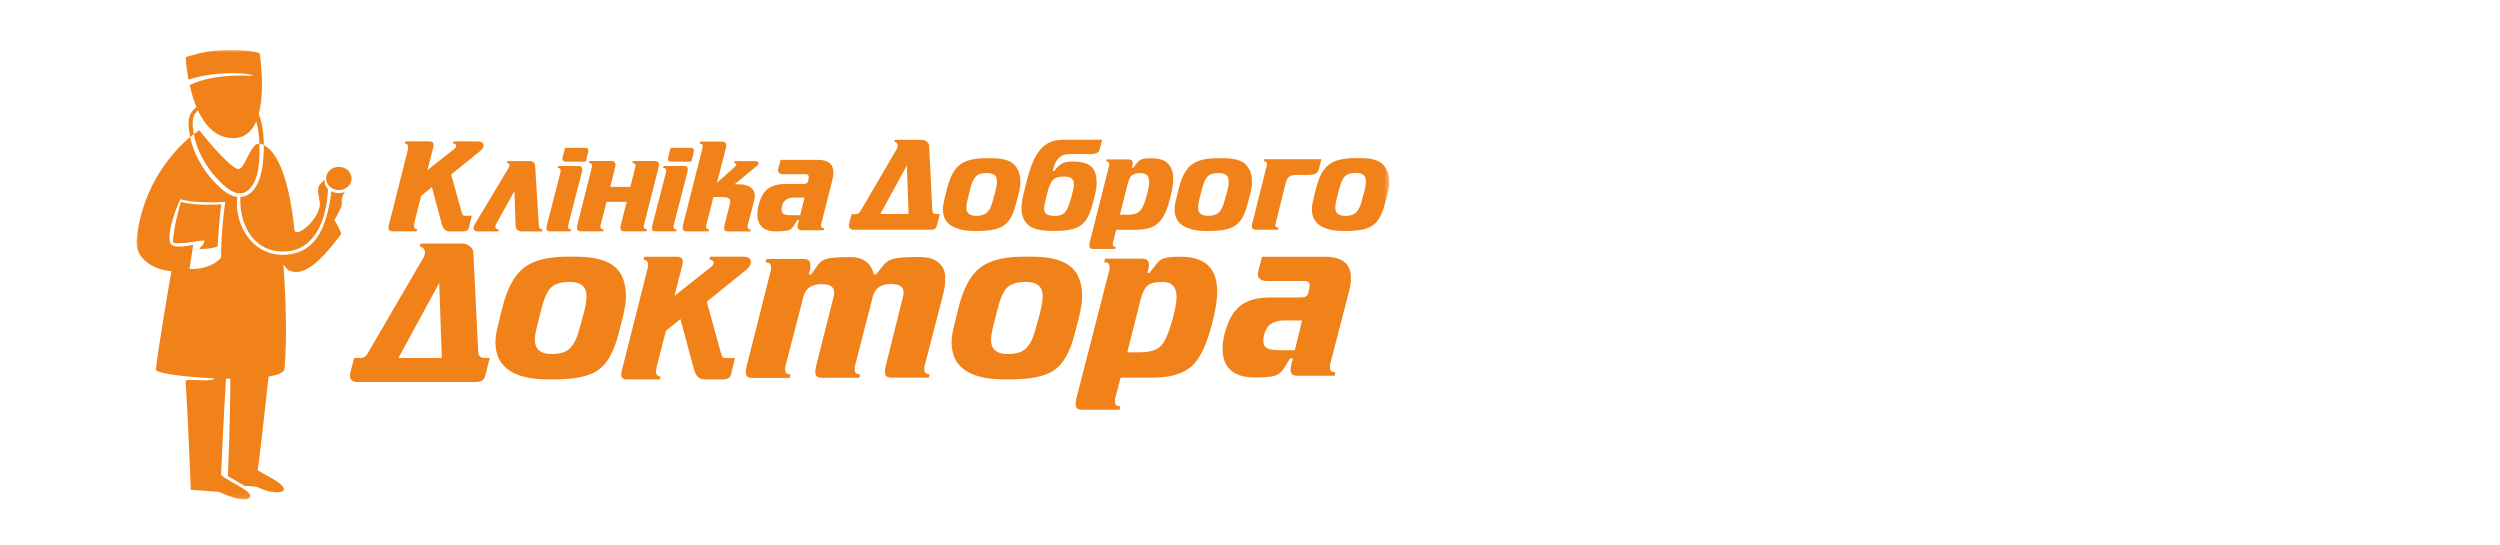 <?xml version="1.0" encoding="UTF-8"?> <svg xmlns="http://www.w3.org/2000/svg" width="550" height="120" viewBox="0 0 550 120" fill="none"><rect width="550" height="120" fill="white"></rect><mask id="mask0_1300_270" style="mask-type:luminance" maskUnits="userSpaceOnUse" x="30" y="11" width="276" height="99"><path d="M305.643 11H30V109.9H305.643V11Z" fill="white"></path></mask><g mask="url(#mask0_1300_270)"><path d="M55.587 16.614C55.587 16.9 47.887 15.786 41.73 18.7C42.887 23.914 45.544 30.557 51.515 30.386C59.558 30.157 57.472 14.4 57.172 11.9C57.072 11.1 50.287 10.743 46.944 11.171C43.529 11.614 40.844 12.585 40.844 12.585C40.844 12.585 40.944 14.728 41.472 17.514C48.058 15.371 55.572 16.186 55.572 16.6L55.587 16.614Z" fill="#F1821A"></path><path d="M45.757 54.2C45.128 54.357 44.542 54.571 44.157 54.757C43.328 55.157 45.257 53.886 44.928 52.943C44.843 52.8 44.671 52.843 44.528 52.857C39.943 53.614 38.085 53.671 38.1 53.2C38.185 50.285 39.328 46.057 39.785 44.528C42.814 45.443 47 45.243 47 45.243C46.614 47.371 46 51.157 45.757 54.185V54.2Z" fill="#F1821A"></path><path d="M39.871 44.429C39.414 45.957 38.185 50.286 38.1 53.214C38.1 53.672 39.943 53.614 44.528 52.872C44.671 52.843 44.843 52.814 44.928 52.957C45.257 53.9 43.214 54.729 44.157 54.772C45.371 54.829 47.057 54.543 47.857 54.243C48.1 51.214 48.328 47.072 48.714 44.957C48.714 44.957 42.9 45.357 39.871 44.429Z" fill="#F1821A"></path><path d="M54.8 41.657C57.185 39.314 57.1 34.971 57.085 31.6C54.957 31.414 53.8 37.771 52.228 37.157C49.685 36.157 43.857 28.643 43.857 28.643C43.857 28.643 43.4 28.928 42.643 29.514C43.185 32.828 45.257 36.585 47.543 39.071C49.114 40.771 52.285 44.128 54.8 41.671V41.657Z" fill="#F1821A"></path><path d="M42.63 29.514C42.258 26.956 42.044 25.299 44.001 23.971C44.401 23.699 44.358 22.413 44.144 22.656L43.687 23.242C40.558 25.228 41.544 28.128 41.901 30.713C41.901 30.771 41.944 30.785 41.973 30.771C41.916 30.571 41.873 30.371 41.83 30.171C42.13 29.913 42.401 29.699 42.644 29.514H42.63Z" fill="#F1821A"></path><path d="M57.257 31.614C57.529 31.686 57.786 31.771 58.043 31.9C58.043 31.871 58.043 31.857 58.043 31.828C58.043 29.4 57.5 24.9 56.143 24.157C55.771 23.957 54.514 23.843 54.5 24.157L55.386 24.686C56.443 25.729 57.071 29.443 57.071 31.9C57.071 31.928 57.071 31.943 57.086 31.957C57.086 31.828 57.086 31.7 57.086 31.586C57.143 31.586 57.2 31.586 57.257 31.614Z" fill="#F1821A"></path><path d="M54.101 43.043C53.687 43.228 53.287 43.314 52.887 43.343C52.572 48.843 55.429 55.143 61.887 55.328C62.129 55.328 62.358 55.328 62.587 55.328C62.644 55.328 62.715 55.328 62.772 55.328C62.972 55.328 63.158 55.3 63.344 55.286C63.372 55.286 63.401 55.286 63.429 55.286C63.644 55.257 63.858 55.228 64.058 55.186C64.115 55.186 64.158 55.171 64.215 55.157C64.387 55.129 64.544 55.086 64.715 55.029C64.758 55.029 64.801 55.014 64.829 55C65.015 54.943 65.215 54.871 65.401 54.8C65.444 54.786 65.472 54.771 65.515 54.757C65.672 54.7 65.815 54.629 65.958 54.557C66.001 54.543 66.029 54.529 66.072 54.5C66.244 54.414 66.415 54.328 66.587 54.228L66.644 54.186C66.787 54.1 66.929 54 67.072 53.9C67.101 53.871 67.144 53.857 67.172 53.828C67.487 53.6 67.787 53.357 68.058 53.086C68.087 53.057 68.115 53.029 68.144 53.014C68.415 52.743 68.687 52.443 68.929 52.143C68.944 52.114 68.972 52.1 68.987 52.071C69.101 51.928 69.215 51.771 69.315 51.629V51.6C69.458 51.428 69.558 51.257 69.672 51.086C69.672 51.071 69.687 51.057 69.701 51.043C69.801 50.871 69.901 50.714 69.987 50.543C69.987 50.529 70.001 50.514 70.015 50.5C70.115 50.314 70.215 50.129 70.301 49.928C70.872 48.728 71.301 47.414 71.587 46.1C71.944 44.486 72.101 43.057 72.144 41.614C71.672 41 71.272 40.514 71.472 39.443C70.901 39.971 70.658 40.286 70.344 40.643C69.487 41.614 70.358 43.414 70.372 45.2C69.815 48.757 65.101 52.371 64.787 50.643C63.672 39.943 61.301 33.557 58.044 31.957C58.044 39.843 56.001 42.214 54.087 43.086L54.101 43.043Z" fill="#F1821A"></path><path d="M75.329 43.314C75.529 42.729 75.643 42.529 75.9 42.157C74.943 42.714 73.786 42.529 72.915 42.072C71.829 51.086 68.8 55.943 62.358 56.057C55.343 56.172 51.515 49.314 52.186 43.329C50.4 43.114 48.8 41.672 47.772 40.657C47.6 40.486 47.415 40.3 47.258 40.129C47.2 40.057 47.129 40 47.072 39.929C46.972 39.814 46.858 39.7 46.758 39.586C46.686 39.5 46.615 39.414 46.529 39.329C46.443 39.229 46.358 39.129 46.272 39.029C46.186 38.929 46.115 38.829 46.029 38.743C45.958 38.643 45.872 38.557 45.8 38.457C45.715 38.357 45.643 38.243 45.557 38.143C45.486 38.057 45.429 37.957 45.358 37.871C45.272 37.757 45.186 37.643 45.115 37.514C45.057 37.429 45 37.343 44.943 37.257C44.858 37.129 44.772 37.014 44.686 36.886C44.629 36.8 44.586 36.729 44.529 36.643C44.443 36.514 44.358 36.371 44.286 36.243C44.243 36.172 44.2 36.086 44.157 36.014C44.072 35.871 44 35.729 43.915 35.586C43.872 35.514 43.843 35.443 43.8 35.371C43.715 35.229 43.643 35.072 43.557 34.914C43.529 34.857 43.5 34.786 43.458 34.729C43.372 34.572 43.3 34.414 43.215 34.243C43.186 34.186 43.157 34.129 43.143 34.072C43.072 33.9 42.986 33.729 42.915 33.557C42.9 33.514 42.872 33.457 42.858 33.414C42.786 33.243 42.715 33.057 42.643 32.871C42.629 32.829 42.615 32.786 42.6 32.743C42.529 32.557 42.458 32.357 42.386 32.172C42.386 32.143 42.372 32.1 42.358 32.072C42.286 31.872 42.229 31.672 42.157 31.457C42.157 31.443 42.157 31.414 42.143 31.4C42.015 30.986 41.9 30.572 41.8 30.157C38.3 33.143 31.358 40.429 30.029 52.714C29.657 56.129 32.657 59.186 37.729 59.672C37.672 59.7 34.615 77.629 34.3 81.314C34.229 82.1 40.515 82.957 47.172 83.229C46.7 84.229 40.8 83.114 40.843 83.871C41.486 94.3 41.972 107.743 41.972 107.743L48.129 108.2C48.129 108.2 54.543 111.272 55.029 109.143C55.343 107.8 48.586 105.229 48.629 104.286C48.929 98.586 49.329 89.114 49.729 83.3C50.043 83.3 50.358 83.3 50.672 83.314C50.7 91.014 50.143 104.743 50.143 104.743L53.815 106.9C53.815 106.9 56.272 106.972 56.6 107.143C59.529 108.6 62.243 108.572 62.458 107.757C62.843 106.329 56.6 103.686 56.672 103.386C56.9 102.6 58.086 92.029 59.086 82.843C61.157 82.5 62.515 81.957 62.586 81.157C63.2 74.157 62.872 65.5 62.343 58.086C62.772 58.843 63.172 59.4 64 59.657C66.3 60.386 69.386 59.186 75.086 51.429C74.729 50.414 74.2 49.386 73.572 48.443C74.015 47.629 74.486 46.772 74.986 45.772C75.386 44.986 75.015 44.057 75.329 43.286V43.314ZM41.686 59.157L42.5 53.857C42.5 53.857 37.958 54.957 37.458 53.457C36.543 50.743 39.615 43.8 39.7 43.829C43.329 44.9 49.557 44.371 49.543 44.443C49.1 47.543 48.557 53.186 48.672 56.5C48.572 57.157 45.772 59.414 41.672 59.172L41.686 59.157Z" fill="#F1821A"></path><path d="M77.344 39.257C77.344 40.672 76.087 41.815 74.544 41.815C73.001 41.815 71.744 40.672 71.744 39.257C71.744 37.843 73.001 36.7 74.544 36.7C76.087 36.7 77.344 37.843 77.344 39.257Z" fill="#F1821A"></path><path d="M187.844 50.542H204.686C205.229 50.542 205.586 50.457 205.758 50.271C205.929 50.1 206.072 49.771 206.186 49.343L206.758 47.1H205.986C205.672 47.1 205.458 47.028 205.329 46.885C205.201 46.743 205.129 46.485 205.101 46.128L204.415 32.1C204.415 31.771 204.258 31.457 203.929 31.185C203.601 30.9 203.229 30.757 202.786 30.757H196.858L196.772 31.214C196.986 31.214 197.172 31.3 197.286 31.457C197.415 31.614 197.486 31.814 197.486 32.042C197.486 32.271 197.415 32.528 197.272 32.8L189.401 46.285C189.115 46.843 188.729 47.114 188.229 47.114H187.358L186.815 49.185C186.772 49.328 186.758 49.471 186.758 49.614C186.758 50.243 187.129 50.557 187.858 50.557L187.844 50.542ZM199.515 36.4L199.886 47.071H193.672L199.515 36.4Z" fill="#F1821A"></path><path d="M209.315 49.657C210.558 50.428 212.215 50.814 214.3 50.814H215.115C216.929 50.814 218.372 50.643 219.443 50.285C220.515 49.943 221.358 49.343 221.972 48.5C222.586 47.657 223.101 46.471 223.486 44.957L224.086 42.7C224.358 41.714 224.486 40.843 224.486 40.057C224.486 38.443 224.029 37.157 223.129 36.214C222.229 35.271 220.543 34.8 218.086 34.8H216.929C215.158 34.8 213.729 35.014 212.629 35.428C211.543 35.843 210.658 36.528 209.986 37.5C209.315 38.471 208.758 39.828 208.329 41.571L207.729 43.986C207.543 44.728 207.443 45.4 207.443 46C207.443 47.685 208.072 48.9 209.301 49.671L209.315 49.657ZM212.843 44.028L213.372 41.9C213.629 40.843 213.915 40.028 214.215 39.471C214.529 38.914 214.9 38.557 215.329 38.357C215.772 38.171 216.358 38.071 217.101 38.071C217.901 38.071 218.472 38.228 218.815 38.528C219.158 38.828 219.329 39.3 219.329 39.943C219.329 40.586 219.201 41.328 218.958 42.2L218.458 44.028C218.129 45.328 217.701 46.228 217.172 46.728C216.643 47.228 215.843 47.486 214.786 47.486C214.043 47.486 213.486 47.328 213.129 47.028C212.772 46.728 212.601 46.257 212.601 45.614C212.601 45.214 212.686 44.671 212.843 44V44.028Z" fill="#F1821A"></path><path d="M231.457 50.8H232.143C233.943 50.8 235.357 50.629 236.414 50.272C237.457 49.915 238.286 49.329 238.871 48.486C239.471 47.657 239.957 46.472 240.357 44.915L240.757 43.4C241.1 42.143 241.257 41.115 241.257 40.329C241.257 39.286 241.129 38.415 240.857 37.743C240.586 37.057 240.071 36.529 239.286 36.129C238.5 35.729 237.386 35.529 235.929 35.529C234.914 35.529 234.114 35.7 233.514 36.072C232.914 36.429 232.4 36.943 231.971 37.6H231.571L231.943 36.486C232.171 35.686 232.571 35.043 233.129 34.586C233.7 34.129 234.4 33.9 235.229 33.9H239.843C241.086 33.9 241.771 33.586 241.9 32.957L242.471 30.743H234C232.871 30.743 231.886 30.915 231.043 31.272C230.214 31.629 229.471 32.172 228.843 32.929C228.214 33.672 227.657 34.629 227.171 35.8C226.686 36.972 226.229 38.429 225.8 40.143L225.229 42.443C224.886 43.8 224.729 44.929 224.729 45.858C224.729 47.472 225.243 48.7 226.271 49.543C227.3 50.386 229.014 50.8 231.4 50.8H231.457ZM230.014 44.029L230.357 42.657C230.614 41.586 230.9 40.772 231.2 40.229C231.5 39.686 231.886 39.315 232.314 39.129C232.757 38.943 233.343 38.843 234.086 38.843C234.871 38.843 235.414 38.986 235.757 39.257C236.086 39.543 236.257 39.986 236.257 40.586C236.257 41.043 236.114 41.829 235.814 42.943L235.5 44.029C235.257 44.9 235 45.572 234.729 46.072C234.457 46.572 234.129 46.929 233.729 47.157C233.329 47.386 232.8 47.5 232.157 47.5C231.329 47.5 230.714 47.386 230.3 47.143C229.9 46.915 229.7 46.5 229.7 45.915C229.7 45.557 229.8 44.929 230.014 44.015V44.029Z" fill="#F1821A"></path><path d="M244.057 36.057C244.057 36.057 244.043 36.257 244 36.457L239.8 53.072C239.7 53.486 239.643 53.815 239.643 54.029C239.643 54.529 239.957 54.772 240.585 54.772H245.385L245.485 54.315C245.057 54.315 244.828 54.129 244.8 53.772C244.8 53.7 244.814 53.557 244.857 53.372L245.571 50.557H249.685C250.871 50.557 251.871 50.443 252.671 50.229C253.471 50.014 254.185 49.643 254.785 49.086C255.385 48.543 255.914 47.786 256.357 46.829C256.8 45.872 257.2 44.629 257.557 43.1C257.928 41.7 258.114 40.457 258.114 39.343C258.114 37.943 257.743 36.829 257 36.029C256.257 35.215 255.014 34.815 253.3 34.815C252.271 34.815 251.571 34.886 251.185 35.043C250.8 35.2 250.457 35.457 250.157 35.829L249.271 36.943H249.028L249.057 36.772C249.157 36.386 249.214 36.114 249.214 35.943C249.214 35.372 248.9 35.072 248.271 35.072H243.471L243.371 35.543C243.8 35.543 244.028 35.729 244.057 36.086V36.057ZM248.143 40.329C248.285 39.757 248.443 39.329 248.628 39.014C248.814 38.715 249.085 38.472 249.457 38.315C249.828 38.157 250.343 38.086 251 38.086C252.214 38.086 252.814 38.743 252.814 40.043C252.814 40.657 252.685 41.472 252.414 42.486C252.057 43.886 251.714 44.929 251.343 45.6C250.985 46.272 250.557 46.715 250.043 46.929C249.528 47.143 248.8 47.243 247.857 47.243H246.371L248.128 40.329H248.143Z" fill="#F1821A"></path><path d="M260.285 49.657C261.528 50.428 263.185 50.814 265.257 50.814H266.071C267.885 50.814 269.328 50.643 270.4 50.285C271.471 49.943 272.314 49.343 272.928 48.5C273.543 47.657 274.057 46.471 274.443 44.957L275.043 42.7C275.314 41.714 275.443 40.843 275.443 40.057C275.443 38.443 274.985 37.157 274.085 36.214C273.185 35.271 271.5 34.8 269.043 34.8H267.885C266.114 34.8 264.685 35.014 263.6 35.428C262.514 35.843 261.628 36.528 260.957 37.5C260.285 38.471 259.728 39.828 259.3 41.571L258.7 43.986C258.514 44.728 258.414 45.4 258.414 46C258.414 47.685 259.028 48.9 260.271 49.671L260.285 49.657ZM263.814 44.028L264.357 41.9C264.614 40.843 264.9 40.028 265.2 39.471C265.514 38.914 265.885 38.557 266.314 38.357C266.757 38.171 267.343 38.071 268.085 38.071C268.885 38.071 269.457 38.228 269.8 38.528C270.143 38.828 270.314 39.3 270.314 39.943C270.314 40.586 270.186 41.328 269.943 42.2L269.443 44.028C269.114 45.328 268.686 46.228 268.157 46.728C267.628 47.228 266.828 47.486 265.771 47.486C265.028 47.486 264.471 47.328 264.114 47.028C263.757 46.728 263.585 46.257 263.585 45.614C263.585 45.214 263.671 44.671 263.828 44L263.814 44.028Z" fill="#F1821A"></path><path d="M275.571 48.843C275.457 49.285 275.414 49.6 275.414 49.8C275.414 50.3 275.728 50.543 276.357 50.543H281.157L281.257 50.086C280.828 50.086 280.6 49.9 280.571 49.543C280.571 49.471 280.6 49.328 280.643 49.128L282.871 40.171C283.014 39.6 283.271 39.171 283.6 38.9C283.928 38.628 284.428 38.486 285.085 38.486H287.757C288.471 38.486 289.028 38.386 289.4 38.2C289.786 38.014 290.043 37.671 290.171 37.185L290.7 35.028H278.157L278.071 35.5C278.5 35.5 278.728 35.685 278.757 36.043C278.757 36.128 278.728 36.271 278.686 36.443L275.586 48.828L275.571 48.843Z" fill="#F1821A"></path><path d="M304.287 36.2C303.387 35.258 301.701 34.786 299.244 34.786H298.087C296.315 34.786 294.887 35 293.801 35.415C292.715 35.829 291.83 36.515 291.158 37.486C290.487 38.458 289.93 39.815 289.501 41.558L288.901 43.972C288.715 44.715 288.615 45.386 288.615 45.986C288.615 47.672 289.23 48.886 290.472 49.658C291.715 50.429 293.372 50.815 295.444 50.815H296.258C298.072 50.815 299.515 50.643 300.587 50.286C301.658 49.943 302.501 49.343 303.115 48.5C303.744 47.658 304.244 46.472 304.63 44.958L305.23 42.7C305.501 41.715 305.63 40.843 305.63 40.058C305.63 38.443 305.187 37.158 304.272 36.215L304.287 36.2ZM300.13 42.215L299.63 44.043C299.301 45.343 298.872 46.243 298.344 46.743C297.815 47.243 297.03 47.5 295.958 47.5C295.215 47.5 294.658 47.343 294.301 47.043C293.944 46.743 293.758 46.272 293.758 45.629C293.758 45.229 293.844 44.686 294.001 44.015L294.544 41.886C294.801 40.829 295.087 40.015 295.387 39.458C295.701 38.9 296.072 38.543 296.501 38.343C296.944 38.158 297.53 38.058 298.272 38.058C299.072 38.058 299.644 38.215 299.987 38.515C300.33 38.815 300.501 39.286 300.501 39.929C300.501 40.572 300.372 41.315 300.13 42.186V42.215Z" fill="#F1821A"></path><path d="M86.4 50.9H91.7L91.786 50.443C91.3 50.385 91.071 50.128 91.071 49.642C91.071 49.443 91.1 49.2 91.171 48.928L92.671 43.057L95.014 41.185L97.214 49.371C97.514 50.4 98.071 50.914 98.914 50.914H101.671C102.171 50.914 102.528 50.843 102.743 50.714C102.957 50.585 103.1 50.371 103.171 50.071L103.8 47.457H102.486C102.128 47.457 101.914 47.414 101.814 47.314C101.728 47.214 101.628 46.985 101.543 46.628L99.257 38.371L105.628 33.228C106.128 32.828 106.386 32.414 106.386 31.971C106.386 31.4 105.943 31.114 105.071 31.114H99.8L99.671 31.571C99.9 31.571 100.071 31.628 100.186 31.728C100.3 31.828 100.357 31.957 100.357 32.114C100.357 32.328 100.257 32.514 100.043 32.685L94.043 37.414L95.271 32.628C95.357 32.3 95.4 32.057 95.4 31.9C95.4 31.371 95.086 31.1 94.457 31.1H89.157L89.057 31.557C89.543 31.614 89.786 31.871 89.786 32.357C89.786 32.557 89.757 32.785 89.7 33.071L85.586 49.371C85.5 49.7 85.457 49.943 85.457 50.085C85.457 50.628 85.771 50.885 86.4 50.885V50.9Z" fill="#F1821A"></path><path d="M112.1 36.329C112.1 36.514 112.043 36.7 111.915 36.9L104.443 49.357C104.258 49.672 104.172 49.929 104.172 50.129C104.172 50.643 104.458 50.914 105.043 50.914H109.629L109.729 50.457C109.229 50.457 108.972 50.257 108.972 49.857C108.972 49.672 109.029 49.486 109.158 49.286L113.172 42.029L113.429 49.657C113.429 50.043 113.572 50.357 113.843 50.586C114.115 50.814 114.5 50.929 115 50.929H119.229L119.358 50.472C118.843 50.472 118.572 50.186 118.543 49.643L117.729 36.472C117.7 35.772 117.243 35.429 116.386 35.429H111.643L111.515 35.886C111.915 35.886 112.115 36.043 112.115 36.343L112.1 36.329Z" fill="#F1821A"></path><path d="M121.086 50.9H125.543L125.629 50.472C125.201 50.472 124.986 50.3 124.986 49.972V49.6L127.958 38.086C128.058 37.729 128.101 37.472 128.101 37.315C128.101 37.072 128.043 36.872 127.929 36.729C127.815 36.586 127.586 36.515 127.229 36.515H122.772L122.686 36.943C123.115 36.943 123.329 37.115 123.329 37.458V37.829L120.358 49.343C120.258 49.7 120.215 49.986 120.215 50.229C120.215 50.472 120.286 50.629 120.401 50.743C120.515 50.858 120.758 50.915 121.086 50.915V50.9Z" fill="#F1821A"></path><path d="M123.987 35.472C124.158 35.543 124.387 35.572 124.658 35.572H128.873L129.401 33.443L129.43 33.129C129.43 32.886 129.358 32.715 129.201 32.629C129.044 32.543 128.816 32.515 128.501 32.515H124.316L123.816 34.429C123.773 34.557 123.744 34.657 123.744 34.729C123.744 34.8 123.744 34.858 123.744 34.915C123.744 35.215 123.83 35.4 124.001 35.472H123.987Z" fill="#F1821A"></path><path d="M130.287 36.414C130.287 36.414 130.258 36.586 130.215 36.814L127.087 49.2C126.987 49.6 126.93 49.928 126.93 50.157C126.93 50.657 127.244 50.9 127.873 50.9H132.673L132.758 50.443C132.33 50.443 132.101 50.257 132.073 49.9C132.073 49.828 132.087 49.685 132.13 49.486L133.444 44.414H137.873L136.644 49.2C136.544 49.614 136.487 49.928 136.487 50.157C136.487 50.657 136.801 50.9 137.415 50.9H142.215L142.301 50.443C141.873 50.443 141.644 50.257 141.615 49.9C141.615 49.828 141.63 49.685 141.673 49.486L144.815 37.1C144.93 36.7 144.973 36.414 144.973 36.271C144.973 35.7 144.658 35.414 144.03 35.414H139.23L139.144 35.871C139.573 35.871 139.801 36.057 139.83 36.414C139.83 36.486 139.801 36.614 139.773 36.814L138.673 41.114H134.258L135.258 37.1C135.358 36.714 135.415 36.443 135.415 36.271C135.415 35.7 135.101 35.414 134.473 35.414H129.687L129.587 35.871C130.015 35.871 130.244 36.057 130.287 36.414Z" fill="#F1821A"></path><path d="M154.615 32.114C154.615 32.2 154.6 32.328 154.558 32.514L150.329 49.214C150.215 49.614 150.172 49.943 150.172 50.171C150.172 50.671 150.486 50.914 151.115 50.914H155.915L156.015 50.457C155.586 50.457 155.358 50.271 155.329 49.914C155.329 49.843 155.343 49.7 155.386 49.5L156.958 43.343H158.872C160.058 43.343 160.658 43.643 160.658 44.271C160.658 44.471 160.629 44.7 160.558 44.957L159.472 49.228C159.358 49.628 159.315 49.957 159.315 50.185C159.315 50.685 159.629 50.928 160.258 50.928H165.058L165.143 50.471C164.715 50.471 164.486 50.285 164.458 49.928C164.458 49.857 164.472 49.714 164.515 49.514L165.958 43.928C166.029 43.614 166.058 43.3 166.058 42.943C166.058 42.257 165.758 41.685 165.143 41.228C164.543 40.771 163.658 40.543 162.5 40.543H161.615L166.643 36.385C166.815 36.271 166.886 36.1 166.886 35.9C166.886 35.785 166.829 35.671 166.729 35.585C166.629 35.485 166.472 35.443 166.258 35.443H161.586L161.5 35.9C161.829 35.928 162 36.028 162 36.214C162 36.314 161.915 36.443 161.758 36.585L157.743 40.2L159.629 32.828C159.729 32.428 159.786 32.157 159.786 32C159.786 31.428 159.472 31.143 158.843 31.143H154.043L153.958 31.6C154.386 31.6 154.615 31.785 154.643 32.143L154.615 32.114Z" fill="#F1821A"></path><path d="M166.615 47.172C166.615 48.329 166.944 49.243 167.615 49.9C168.287 50.572 169.344 50.9 170.815 50.9C172.072 50.9 172.958 50.815 173.43 50.658C173.915 50.5 174.287 50.186 174.572 49.758L175.415 48.415H175.787L175.63 48.958C175.515 49.4 175.472 49.715 175.472 49.915C175.472 50.415 175.787 50.658 176.415 50.658H181.215L181.301 50.2C180.872 50.2 180.644 50.015 180.615 49.658C180.615 49.586 180.63 49.443 180.672 49.258L183.058 39.858C183.244 39.143 183.344 38.5 183.344 37.9C183.344 36.086 182.201 35.172 179.915 35.172H171.73L171.258 36.929C171.187 37.129 171.158 37.286 171.158 37.415C171.158 38.029 171.572 38.329 172.387 38.329H177.244C177.415 38.329 177.572 38.372 177.715 38.472C177.858 38.572 177.93 38.686 177.93 38.843C177.93 39.015 177.915 39.186 177.872 39.358L177.744 39.929C177.63 40.286 177.33 40.472 176.815 40.472H172.772C171.115 40.472 169.83 40.829 168.901 41.558C167.972 42.286 167.287 43.515 166.858 45.229C166.687 45.986 166.615 46.629 166.615 47.172ZM172.058 45.258C172.372 44.072 173.23 43.472 174.63 43.472H176.987L176.044 47.343H174.044C173.315 47.343 172.772 47.258 172.444 47.086C172.115 46.915 171.944 46.6 171.944 46.143C171.944 45.858 171.987 45.558 172.072 45.258H172.058Z" fill="#F1821A"></path><path d="M147.214 35.472C147.386 35.543 147.614 35.572 147.886 35.572H152.1L152.628 33.443L152.657 33.129C152.657 32.886 152.586 32.715 152.428 32.629C152.271 32.543 152.043 32.515 151.728 32.515H147.543L147.043 34.429C147 34.557 146.986 34.657 146.971 34.729C146.971 34.8 146.957 34.858 146.957 34.915C146.957 35.215 147.043 35.4 147.214 35.472Z" fill="#F1821A"></path><path d="M146.544 37.443V37.815L143.573 49.329C143.473 49.686 143.43 49.972 143.43 50.215C143.43 50.458 143.487 50.615 143.615 50.729C143.744 50.843 143.973 50.9 144.301 50.9H148.758L148.844 50.472C148.415 50.472 148.201 50.3 148.201 49.972V49.6L151.173 38.086C151.273 37.729 151.315 37.472 151.315 37.315C151.315 37.072 151.258 36.872 151.144 36.729C151.03 36.586 150.801 36.515 150.444 36.515H145.987L145.901 36.943C146.33 36.943 146.544 37.115 146.544 37.458V37.443Z" fill="#F1821A"></path><path d="M92.529 53.571H101.643C102.315 53.571 102.901 53.786 103.401 54.214C103.901 54.643 104.143 55.114 104.143 55.643L105.201 77.243C105.201 78.243 105.643 78.743 106.543 78.743H107.743L106.872 82.186C106.715 82.771 106.601 83.128 106.529 83.243C106.243 83.771 105.586 84.043 104.558 84.043H78.672C78.058 84.043 77.629 83.914 77.372 83.643C77.115 83.371 76.986 83.028 76.986 82.586L77.086 81.929L77.901 78.757H79.258C79.743 78.757 80.115 78.643 80.372 78.4C80.629 78.171 80.858 77.857 81.043 77.471L93.144 56.714C93.372 56.3 93.486 55.914 93.486 55.557C93.486 55.2 93.386 54.9 93.172 54.657C92.958 54.4 92.701 54.286 92.372 54.286L92.515 53.586L92.529 53.571ZM97.201 78.743L96.629 62.257L87.658 78.743H97.201Z" fill="#F1821A"></path><path d="M124.957 56.471H126.914C131.043 56.471 133.971 57.357 135.7 59.129C137.043 60.514 137.714 62.586 137.714 65.314C137.714 65.857 137.643 66.586 137.5 67.471C137.357 68.357 137.2 69.129 137.029 69.771L136.029 73.6C135.043 77.443 133.571 80.043 131.614 81.414C129.657 82.786 126.429 83.471 121.9 83.471H120.529C117 83.471 114.271 82.871 112.329 81.686C110.114 80.329 109 78.214 109 75.343C109 74.343 109.157 73.214 109.471 71.957L110.471 67.886C111.529 63.557 113.114 60.586 115.214 58.928C117.314 57.286 120.571 56.457 124.971 56.457L124.957 56.471ZM125.271 62.029C123.443 62.029 122.086 62.443 121.229 63.257C120.357 64.086 119.614 65.814 118.986 68.457L118.086 72.043C117.943 72.629 117.843 73.114 117.771 73.514C117.7 73.914 117.671 74.329 117.671 74.743C117.671 76.843 118.9 77.886 121.371 77.886C123.171 77.886 124.514 77.471 125.386 76.629C126.271 75.786 126.986 74.271 127.557 72.086L128.4 68.986C128.829 67.471 129.043 66.2 129.043 65.157C129.043 63.057 127.786 62.014 125.286 62.014L125.271 62.029Z" fill="#F1821A"></path><path d="M207.314 65.443L203.357 80.714V81.386C203.357 82 203.742 82.314 204.514 82.314L204.357 83.086H196.257C195.657 83.086 195.242 82.986 195.014 82.772C194.785 82.557 194.671 82.243 194.671 81.829C194.671 81.414 194.757 80.871 194.928 80.229L198.628 65.386C198.742 65.029 198.785 64.7 198.785 64.371C198.785 63.757 198.571 63.286 198.142 62.971C197.714 62.643 196.985 62.486 195.957 62.486C193.785 62.486 192.471 63.429 192 65.3L188.042 80.729V81.414C188.042 82.029 188.428 82.343 189.2 82.343L189.042 83.114H180.942C180.342 83.114 179.928 83.014 179.7 82.8C179.471 82.586 179.357 82.272 179.357 81.857C179.357 81.443 179.442 80.9 179.614 80.257L183.371 65.414C183.471 65.057 183.528 64.729 183.528 64.4C183.528 63.786 183.314 63.314 182.885 63C182.457 62.672 181.728 62.514 180.7 62.514C178.528 62.514 177.214 63.457 176.742 65.329L172.742 80.757V81.443C172.742 82.057 173.128 82.371 173.9 82.371L173.742 83.143H165.642C165.042 83.143 164.628 83.043 164.4 82.829C164.171 82.614 164.057 82.3 164.057 81.886C164.057 81.472 164.142 80.929 164.328 80.286L169.614 59.343V58.657C169.614 58.043 169.228 57.743 168.457 57.743L168.614 56.971H176.714C177.342 56.971 177.771 57.1 177.985 57.357C178.199 57.614 178.3 57.971 178.3 58.429C178.3 58.629 178.271 58.871 178.228 59.157C178.171 59.443 178.085 59.843 177.942 60.371H178.471L180 58.2C180.457 57.557 181.142 57.114 182.042 56.9C182.942 56.672 184.614 56.557 187.042 56.557C188.7 56.557 189.985 56.986 190.9 57.857C191.571 58.5 192.014 59.343 192.228 60.371H192.757L194.4 58.286C194.928 57.614 195.7 57.143 196.7 56.9C197.7 56.657 199.585 56.543 202.328 56.543C204.157 56.543 205.557 56.957 206.514 57.8C207.471 58.643 207.942 59.686 207.942 60.957C207.942 61.857 207.914 62.529 207.857 62.971C207.8 63.414 207.614 64.257 207.285 65.514L207.314 65.443Z" fill="#F1821A"></path><path d="M225.315 56.471H227.272C231.4 56.471 234.329 57.357 236.057 59.129C237.4 60.514 238.072 62.586 238.072 65.314C238.072 65.857 238 66.586 237.857 67.471C237.715 68.357 237.557 69.129 237.386 69.771L236.386 73.6C235.4 77.443 233.929 80.043 231.972 81.414C230.015 82.786 226.772 83.471 222.257 83.471H220.886C217.357 83.471 214.629 82.871 212.686 81.686C210.457 80.329 209.357 78.214 209.357 75.343C209.357 74.343 209.515 73.214 209.829 71.957L210.829 67.886C211.886 63.557 213.472 60.586 215.572 58.928C217.672 57.286 220.929 56.457 225.329 56.457L225.315 56.471ZM225.629 62.029C223.8 62.029 222.443 62.443 221.586 63.257C220.715 64.086 219.972 65.814 219.343 68.457L218.443 72.043C218.3 72.629 218.2 73.114 218.129 73.514C218.057 73.914 218.029 74.329 218.029 74.743C218.029 76.843 219.257 77.886 221.729 77.886C223.529 77.886 224.872 77.471 225.743 76.629C226.629 75.786 227.343 74.271 227.915 72.086L228.757 68.986C229.186 67.471 229.386 66.2 229.386 65.157C229.386 63.057 228.129 62.014 225.629 62.014V62.029Z" fill="#F1821A"></path><path d="M252.5 59.757L252.443 60.043H252.872L254.357 58.157C254.857 57.514 255.372 57.086 255.886 56.9C256.629 56.614 257.872 56.472 259.643 56.472C262.572 56.472 264.7 57.2 266.043 58.657C267.2 59.914 267.786 61.757 267.786 64.186C267.786 65.129 267.7 66.143 267.515 67.243C267.343 68.343 267.1 69.429 266.829 70.486C265.629 75.5 264.086 78.843 262.2 80.543C260.315 82.243 257.415 83.086 253.486 83.086H246.529L245.3 87.786V88.457C245.3 89.072 245.686 89.372 246.472 89.372L246.315 90.143H238.215C237.615 90.143 237.2 90.043 236.972 89.829C236.743 89.615 236.629 89.3 236.629 88.886C236.629 88.472 236.715 87.929 236.9 87.286L244.086 59.272V58.6C244.086 57.986 243.7 57.686 242.929 57.686L243.086 56.914H251.186C251.815 56.914 252.243 57.043 252.457 57.3C252.672 57.557 252.772 57.914 252.772 58.372C252.772 58.657 252.686 59.129 252.5 59.772V59.757ZM248 77.514H250.486C252.815 77.514 254.415 77.072 255.3 76.2C256.329 75.2 257.272 72.943 258.157 69.457C258.615 67.715 258.843 66.329 258.843 65.329C258.843 63.129 257.815 62.029 255.772 62.029C254.143 62.029 253.029 62.315 252.415 62.872C251.8 63.443 251.315 64.415 250.957 65.814L248 77.514Z" fill="#F1821A"></path><path d="M291.43 56.472C293.473 56.472 294.973 56.9 295.93 57.786C296.773 58.557 297.201 59.672 297.201 61.129C297.201 62.129 297.044 63.215 296.716 64.372L292.601 80.272V80.957C292.601 81.572 292.987 81.886 293.773 81.886L293.616 82.657H285.516C284.916 82.657 284.501 82.557 284.273 82.343C284.044 82.129 283.93 81.814 283.93 81.386C283.93 80.957 284.016 80.429 284.187 79.772L284.458 78.843H283.83L282.401 81.115C281.901 81.886 281.258 82.4 280.473 82.657C279.673 82.915 278.201 83.043 276.058 83.043C273.587 83.043 271.758 82.443 270.558 81.257C269.501 80.2 268.973 78.7 268.973 76.757C268.973 75.786 269.116 74.686 269.401 73.472C270.144 70.572 271.287 68.5 272.844 67.286C274.401 66.057 276.587 65.443 279.401 65.443H286.23C287.116 65.443 287.644 65.143 287.816 64.529L288.03 63.557L288.13 62.686C288.13 62.1 287.744 61.815 286.973 61.815H278.773C277.401 61.815 276.716 61.3 276.716 60.272L276.873 59.457L277.658 56.5H291.473L291.43 56.472ZM284.873 77.029L286.458 70.5H282.487C280.13 70.5 278.673 71.5 278.144 73.5C278.001 74.014 277.93 74.514 277.93 75C277.93 75.772 278.201 76.3 278.744 76.6C279.287 76.886 280.201 77.043 281.473 77.043H284.858L284.873 77.029Z" fill="#F1821A"></path><path d="M137.958 83.472H145.187L145.315 82.843C144.658 82.772 144.33 82.415 144.33 81.757C144.33 81.472 144.372 81.143 144.458 80.772L146.501 72.757L149.701 70.2L152.701 81.357C153.101 82.757 153.872 83.472 155.015 83.472H158.787C159.472 83.472 159.958 83.386 160.244 83.2C160.53 83.029 160.73 82.729 160.844 82.329L161.701 78.772H159.901C159.415 78.772 159.115 78.7 158.987 78.586C158.872 78.457 158.744 78.143 158.601 77.643L155.487 66.372L164.172 59.357C164.858 58.815 165.201 58.243 165.201 57.643C165.201 56.857 164.601 56.472 163.401 56.472H156.215L156.044 57.1C156.358 57.1 156.587 57.172 156.744 57.315C156.901 57.457 156.987 57.629 156.987 57.843C156.987 58.129 156.844 58.4 156.558 58.629L148.387 65.086L150.058 58.557C150.172 58.114 150.23 57.772 150.23 57.572C150.23 56.843 149.801 56.486 148.958 56.486H141.715L141.587 57.114C142.244 57.186 142.572 57.557 142.572 58.215C142.572 58.472 142.53 58.8 142.444 59.186L136.83 81.415C136.715 81.872 136.658 82.186 136.658 82.386C136.658 83.115 137.087 83.486 137.944 83.486L137.958 83.472Z" fill="#F1821A"></path></g></svg> 